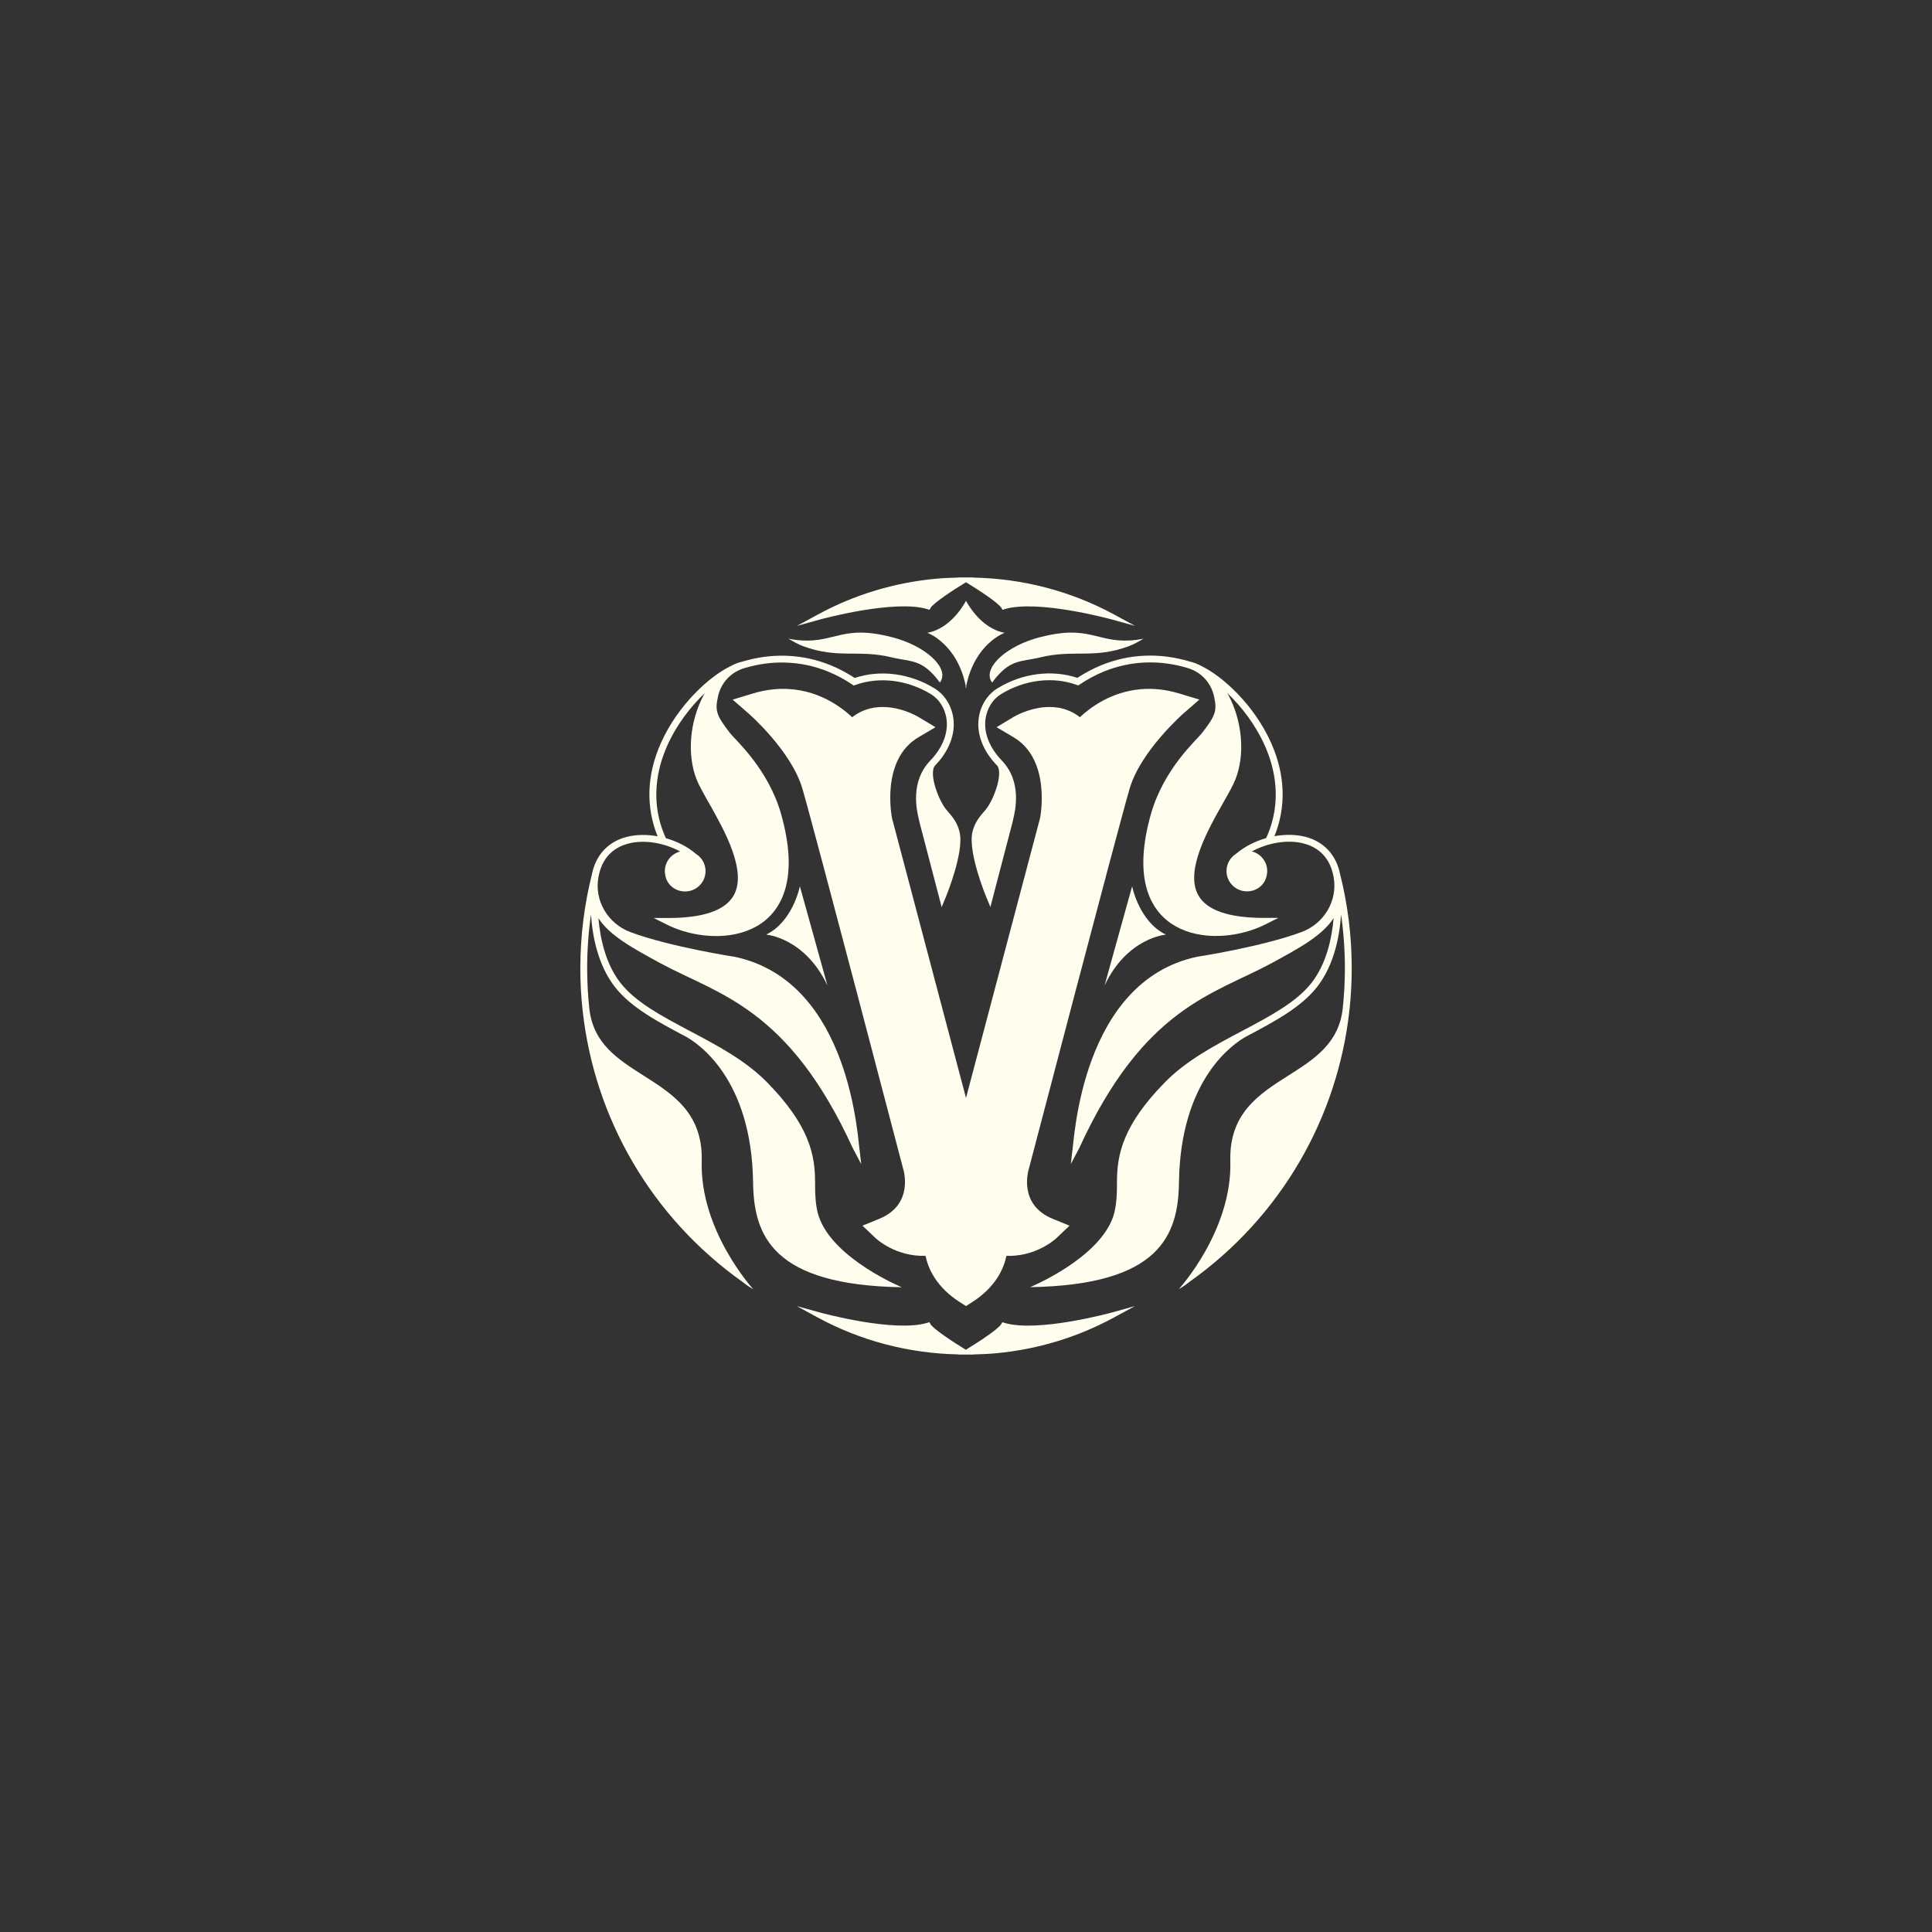 <svg id="Capa_1" data-name="Capa 1" xmlns="http://www.w3.org/2000/svg" viewBox="0 0 720 720"><rect x="0" y="0" width="720" height="720" fill="#333333" stroke="none"/>
  <defs>
    <style>
      .cls-1 {
        fill: #fffdee;
      }
    </style>
  </defs>
  <g>
    <path class="cls-1" d="M377.7,274.73l-6.32-3.73,6.28-3.77c.52-.32,5.3-3.09,11.35-3.66,5.18-.48,9.74.79,13.43,3.71,4.1-3.83,11.77-9.41,22.43-10.41,4.76-.45,9.66.08,14.56,1.56l7.55,2.28-5.96,5.19c-.16.14-15.94,13.99-20.04,28-4.45,15.22-37.16,140.18-37.49,141.44-.48,1.57-3.79,13.71,8.84,18.88l6.25,2.56-4.9,4.65c-.24.23-6.03,5.63-15.26,6.49-1.11.1-2.24.14-3.36.1-.96,4.68-3.93,11.58-12.71,17.21l-2.35,1.51-2.36-1.51c-8.78-5.63-11.75-12.53-12.71-17.21-11.16.34-18.3-6.3-18.62-6.6l-4.89-4.65,6.25-2.55c13-5.31,9.08-18.11,8.91-18.65-.39-1.48-33.09-126.44-37.55-141.66-4.11-14.07-19.88-27.87-20.04-28l-5.97-5.18,7.57-2.29c2.61-.79,5.25-1.32,7.83-1.56,14.19-1.33,24.24,5.8,29.16,10.41,2.7-2.12,5.89-3.39,9.41-3.72,7.77-.73,14.6,3.21,15.35,3.67l6.29,3.77-6.31,3.72c-14.33,8.45-9.92,30.04-9.87,30.26l27.55,104.19,27.62-104.39s4.32-21.65-9.92-30.05Z"></path>
    <path class="cls-1" d="M374.39,235.83c-9.3-1.7-14.39-11.94-14.39-11.94v1.79s-.01-1.79-.01-1.79c0,0-5.08,10.25-14.39,11.94,0,0,11.1,3.97,14.29,19.75v.94c.03-.17.07-.31.1-.48.03.16.07.31.1.48v-.94c3.19-15.78,14.29-19.75,14.29-19.75Z"></path>
    <rect class="cls-1" x="359.89" y="361.19" width="0" height=".14"></rect>
  </g>
  <g>
    <g>
      <g>
        <path class="cls-1" d="M411.64,367.26l10.27-36.97s2.58,13.2,12.6,18.02c0,0-14.4,1.05-22.87,18.96Z"></path>
        <path class="cls-1" d="M414.87,453.33c1.38-4.05,1.39-9.44,1.39-12.81,0-10.18,2.14-21.18,17.96-37.27,7.93-8.07,18.46-13.64,28.65-19.03.11-.06.22-.12.34-.18.04-.02.07-.04.11-.06h0c10.31-5.45,19.99-10.64,25.56-17.84,5.36-6.94,7.43-16.14,8.13-24-4.23,6.5-12.57,11.07-23.07,16.77-21.6,11.73-47.65,16.31-71.77,69.02l-3.1,5.87.57-5.04c.71-3.27,3.11-62.95,46.48-72.2,0,0,24.08-3.69,38.95-9.22,8.36-3.11,13.53-11.69,11.94-20.47-.1-.55-.18-.88-.2-.93-1.66-7.67-6.9-10.55-11-11.61-5.97-1.56-13.4-.22-19.26,2.96,4.08,1.05,6.83,5.35,5.25,9.98-1.06,3.11-4.08,5.03-7.36,4.91-.16,0-.32-.02-.48-.03-3.85-.36-6.87-3.61-6.88-7.55,0-1.53.46-2.95,1.25-4.15h0s.02-.03.03-.04c.59-.89,1.37-1.64,2.28-2.21,3.1-2.66,7.03-4.67,11.22-5.86,6.22-13.54,3.19-26.22-.51-34.5-3.54-7.92-8.8-14.63-14.01-19.59.14.24.28.46.42.71,5.23,9.79,6.3,22.11,2.7,31.38-.84,2.18-2.55,5.2-4.53,8.69-5.8,10.23-14.55,25.69-9.26,34.77,3.21,5.5,11.39,8.27,24.31,8.28h5.42s-4.84,2.43-4.84,2.43c-6.25,3.13-14.29,4.85-21.87,4.14-5.49-.51-10.74-2.3-14.9-5.73-6.3-5.2-12.44-16.27-5.9-39.45,4.79-16.99,17.08-27.74,19-30.21,5.34-6.84,5.66-8.55,4.56-13.67-1.1-5.12-4.74-9.09-9.81-10.62-10.56-3.2-21.37-2.75-31.26,1.29-3.12,1.28-6.15,2.91-9,4.83l-.54.36-.61-.22c-8.93-3.22-19.49-1.91-28.26,3.51-3.08,1.91-5.21,5.39-5.71,9.34-.65,5.13,1.5,10.57,6.06,15.32,7.61,7.92,5.07,18.54,4.24,22.03-.1.42-.18.74-.24,1.08l-8.23,31.5-1.46-3.51c-.29-.69-6.97-16.89-5.23-24.42.85-3.67,2.83-5.93,4.75-8.12,3.1-3.54,6.73-13.54,4.54-16.53v-.02c-5.26-5.37-7.73-11.64-6.97-17.63.6-4.7,3.18-8.88,6.91-11.19,9.22-5.7,20.32-7.16,29.86-3.96,2.83-1.86,5.83-3.45,8.92-4.72,10.42-4.25,21.81-4.74,32.99-1.37,1.54.35,3.03.95,4.47,1.75,7.74,3.74,19.5,14.37,25.83,28.54,5.31,11.88,5.69,23.85,1.25,34.8,3.93-.71,7.93-.69,11.52.23,6.78,1.75,11.35,6.56,12.87,13.54h0s0,.02,0,.04c0,0,0,0,0,0s0,0,0,0c2.92,11.5,4.41,23.4,4.41,35.38,0,5.16-.28,10.27-.81,15.33,0,.04,0,.08-.02.12-4.37,40.56-25.81,77.37-59.39,101.26-2.3,1.86-3.96,2.74-4.2,2.87,0,0,19.91-21.75,19.18-47.67-.5-17.86,10.73-24.98,21.6-31.88,9.64-6.12,18.76-11.91,20.27-24.86.54-5.01.82-10.07.82-15.18,0-6.72-.48-13.42-1.42-20.03-.58,8.51-2.7,18.96-8.85,26.91-5.92,7.66-15.9,12.98-26.49,18.59-4.37,2.39-24.55,15.51-25.07,54.33-.26,19.81-7.17,38.27-55.48,39.08,0,0,25.58-10.51,31-26.38Z"></path>
        <path class="cls-1" d="M415.07,491.03c-13.49,7.33-28.45,11.85-43.8,13.28-2.8.26-5.62.39-8.44.45l.09.05h-3.68s-.05,0-.07,0h-2.22s.11-.07.11-.07c-18.27-.35-36.29-5.05-52.25-13.71l-7.89-4.29,8.66,2.4c.28.07,27.6,7.57,39.99,3.84l.78-.24.4.71c1,1.78,8.52,6.74,13.02,9.46l.17.1.17-.1c4.5-2.71,12.02-7.67,13.02-9.45l.4-.71.78.24c12.37,3.73,39.71-3.77,39.99-3.84l8.65-2.4-7.89,4.28Z"></path>
      </g>
      <g>
        <path class="cls-1" d="M285.49,348.31c10.02-4.82,12.6-18.02,12.6-18.02l10.27,36.97c-8.47-17.9-22.87-18.96-22.87-18.96Z"></path>
        <path class="cls-1" d="M336.13,479.72c-48.31-.81-55.21-19.26-55.48-39.08-.52-38.82-20.7-51.94-25.07-54.33-10.6-5.61-20.57-10.93-26.49-18.59-6.14-7.95-8.27-18.4-8.85-26.91-.95,6.61-1.42,13.31-1.42,20.03,0,5.11.27,10.17.82,15.18,1.51,12.96,10.62,18.74,20.27,24.86,10.86,6.89,22.09,14.02,21.6,31.88-.73,25.92,19.18,47.67,19.18,47.67-.24-.13-1.9-1.01-4.2-2.87-33.58-23.89-55.03-60.7-59.39-101.26,0-.04-.01-.08-.02-.12-.54-5.06-.82-10.18-.81-15.33,0-11.98,1.49-23.88,4.41-35.38,0,0,0,0,0,0s0,0,0,0c0-.01,0-.03,0-.04h0c1.51-6.98,6.08-11.79,12.87-13.54,3.59-.92,7.59-.94,11.52-.23-4.44-10.95-4.07-22.92,1.25-34.8,6.33-14.17,18.09-24.8,25.83-28.54,1.44-.8,2.93-1.4,4.47-1.75,11.18-3.37,22.57-2.88,32.99,1.37,3.09,1.27,6.09,2.86,8.92,4.72,9.54-3.21,20.64-1.75,29.86,3.96,3.73,2.31,6.32,6.49,6.91,11.19.76,5.99-1.72,12.26-6.96,17.63v.02c-2.2,2.99,1.43,12.99,4.53,16.53,1.92,2.19,3.9,4.45,4.75,8.12,1.74,7.53-4.95,23.74-5.23,24.42l-1.46,3.51-8.23-31.5c-.06-.34-.14-.66-.24-1.08-.83-3.49-3.36-14.11,4.24-22.03,4.56-4.75,6.71-10.19,6.06-15.32-.5-3.94-2.64-7.43-5.71-9.34-8.76-5.41-19.33-6.73-28.26-3.51l-.61.22-.54-.36c-2.85-1.92-5.88-3.55-9-4.83-9.89-4.04-20.7-4.48-31.26-1.29-5.07,1.53-8.72,5.5-9.81,10.62-1.1,5.12-.78,6.83,4.56,13.67,1.92,2.46,14.22,13.22,19,30.21,6.53,23.18.4,34.25-5.9,39.45-4.16,3.44-9.41,5.22-14.9,5.73-7.58.71-15.62-1-21.87-4.14l-4.84-2.43h5.42c12.92,0,21.1-2.78,24.31-8.28,5.29-9.08-3.47-24.54-9.26-34.77-1.98-3.49-3.69-6.51-4.53-8.69-3.59-9.27-2.53-21.59,2.7-31.38.13-.25.28-.47.42-.71-5.21,4.95-10.47,11.67-14.01,19.59-3.7,8.28-6.73,20.96-.51,34.5,4.19,1.19,8.12,3.2,11.22,5.86.9.57,1.69,1.32,2.28,2.21,0,.01.02.02.03.03h0c.78,1.2,1.25,2.63,1.25,4.16,0,3.94-3.03,7.19-6.88,7.55-.16.01-.32.03-.48.03-3.28.12-6.31-1.8-7.36-4.91-1.57-4.63,1.18-8.93,5.25-9.98-5.86-3.18-13.28-4.52-19.26-2.96-4.1,1.06-9.34,3.93-11,11.61-.01.05-.1.38-.2.93-1.59,8.78,3.57,17.35,11.94,20.47,14.87,5.53,38.95,9.22,38.95,9.22,43.37,9.25,45.77,68.93,46.48,72.2l.57,5.04-3.1-5.87c-24.12-52.71-50.17-57.29-71.77-69.02-10.51-5.71-18.85-10.27-23.07-16.77.7,7.86,2.76,17.06,8.13,24,5.56,7.19,15.25,12.38,25.56,17.84h0s.07.04.11.06c.12.06.23.12.34.18,10.19,5.39,20.72,10.96,28.65,19.03,15.81,16.09,17.96,27.08,17.96,37.27,0,3.36,0,8.76,1.39,12.81,5.42,15.87,31,26.38,31,26.38Z"></path>
      </g>
    </g>
    <g>
      <path class="cls-1" d="M334.7,238.11c-2.34-.74-5.83-1.52-8.2-1.89-14.71-2.3-17.72,4.69-32.66,1.81,1.62.96,3.51,2.05,5.48,2.79,12.91,4.8,20.68,1.16,32.9,4.14,7.5,1.83,11.4.43,18.04,9.4,3.64-4.74-3.83-12.54-15.55-16.25Z"></path>
      <path class="cls-1" d="M385.3,238.11c2.34-.74,5.83-1.52,8.2-1.89,14.71-2.3,17.72,4.69,32.66,1.81-1.62.96-3.51,2.05-5.48,2.79-12.91,4.8-20.68,1.16-32.9,4.14-7.5,1.83-11.4.43-18.04,9.4-3.64-4.74,3.83-12.54,15.55-16.25Z"></path>
    </g>
    <path class="cls-1" d="M304.87,228.97c13.49-7.33,28.45-11.85,43.8-13.28,2.8-.26,5.62-.39,8.44-.45l-.09-.05h3.68s.05,0,.07,0h2.22s-.11.07-.11.07c18.27.35,36.29,5.05,52.25,13.71l7.89,4.29-8.66-2.4c-.28-.07-27.6-7.57-39.99-3.84l-.78.24-.4-.71c-1-1.78-8.52-6.74-13.02-9.46l-.17-.1-.17.1c-4.5,2.71-12.02,7.67-13.02,9.45l-.4.71-.78-.24c-12.37-3.73-39.71,3.77-39.99,3.84l-8.65,2.4,7.89-4.28Z"></path>
  </g>
</svg>
